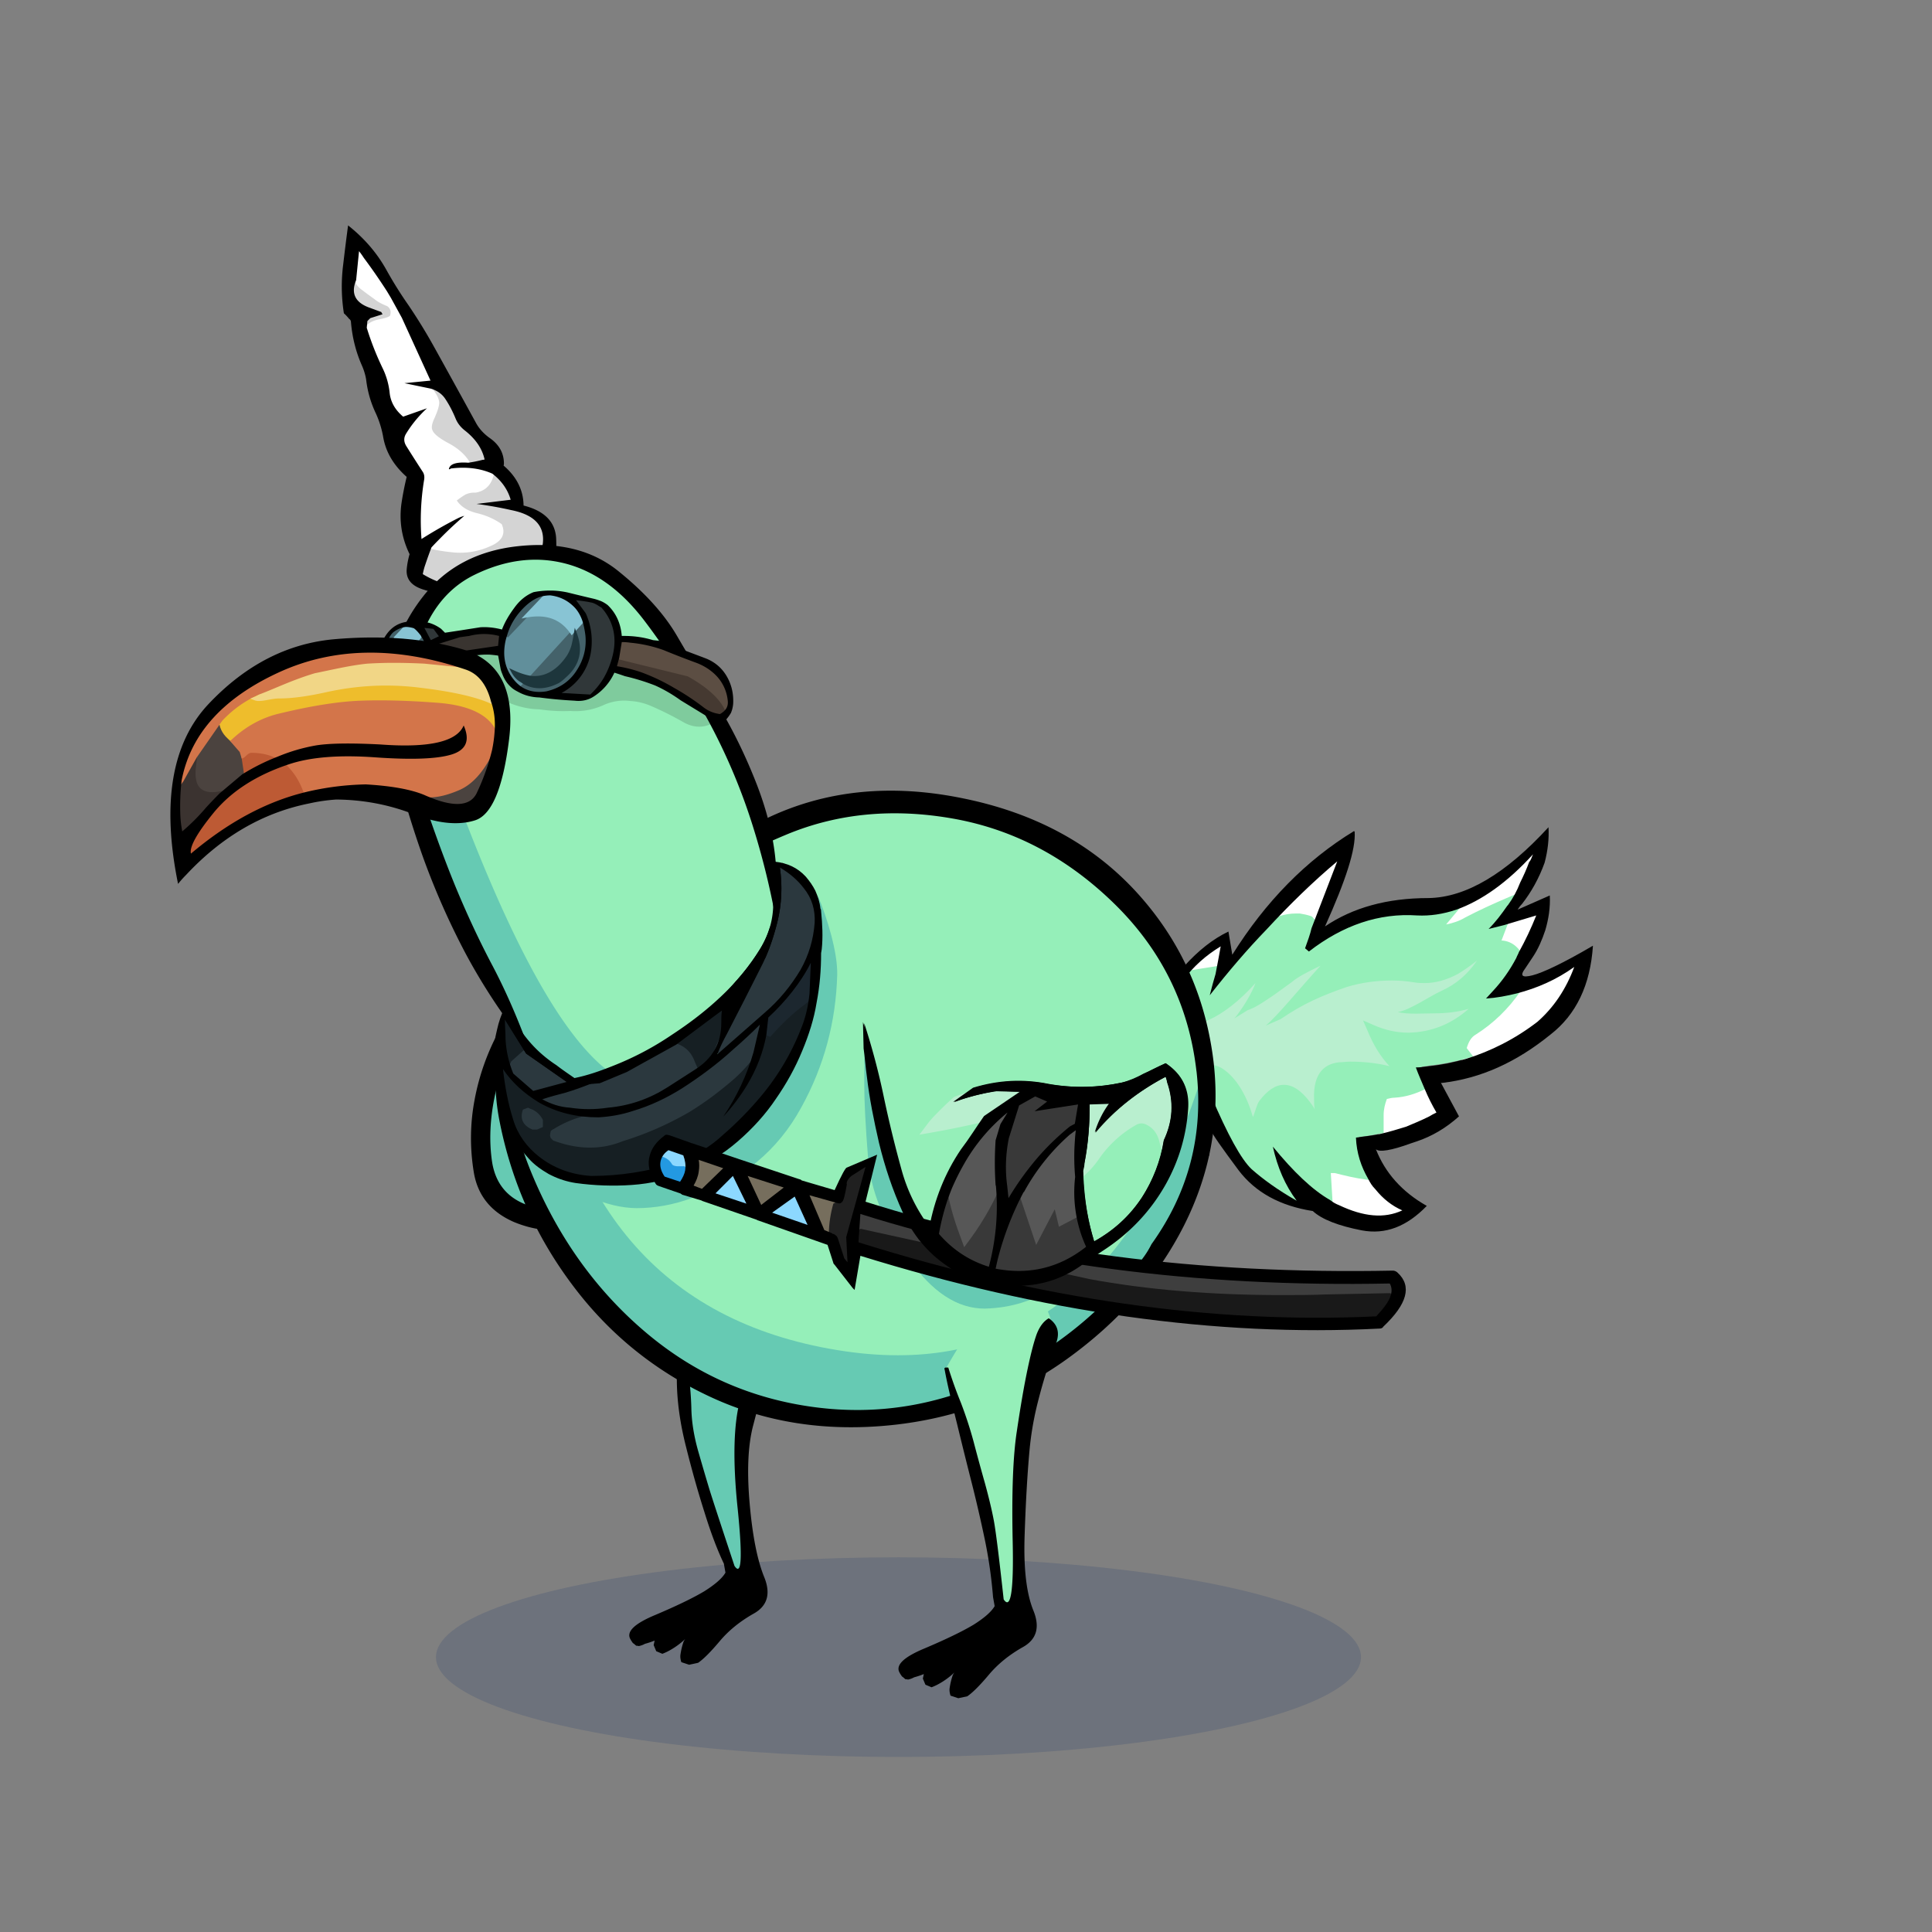 <?xml version="1.0" encoding="utf-8"?>
<svg xmlns="http://www.w3.org/2000/svg" x="0" y="0" version="1.1" viewBox="0 0 300 300" xml:space="preserve">
<rect x="0" y="0" width="300" height="300" fill="#808080" stroke="none"/>
<style type="text/css">
.color__skin{fill:#95efb9;}
.color__skinDark{fill:#66cab3;}
.color__skinLight{fill:#b9efcf;}
.color__beak{fill:#e2ef95;}
</style>
<ellipse cx="139.516" cy="257.319" rx="71.817" ry="15.5" opacity="0.15" fill="#002268"/>
<g id="Birb_Group">
<g id="Left_Wing">
<path d="m82.6 154.95-3.433 4.217-3.556 12.293-.333 11.207 3.661 5.056 8.839 1.778 7.722-2 3.45-2.6c6.768-21.177 1.318-31.16-16.35-29.951z" class="color__skinDark"/>
<path d="M82.4 154.85c-2.067 1.3-3.717 3.067-4.95 5.3a36.224 36.224 0 0 0-3.75 10.6c-.7 3.667-.75 7.383-.15 11.15.567 3.667 2.65 6.283 6.25 7.85 3.533 1.467 7.133 1.7 10.8.7 3.469-.898 6.252-2.748 8.35-5.55a17.42 17.42 0 0 1-1.65.9c-3.91 2.078-8.21 2.728-12.9 1.95-4.697-.737-7.364-3.204-8-7.4-.467-3.196-.317-6.613.45-10.25.801-3.645 2.367-7.962 4.7-12.95.418-.852.768-1.585 1.05-2.2l-.2-.1z"/>
</g>
<g id="Leg2">
<path d="M114.554 244.102c-.421 0-.714-.36-.922-.675-2.035-6.085-3.413-10.282-3.91-11.877a409.602 409.602 0 0 1-1.752-5.959c-.71-2.466-1.086-4.831-1.12-7.032-.065-2.129-.249-4.107-.543-5.876a47.647 47.647 0 0 0-1.334-5.383.498.498 0 0 1 .105-.48c4.169-4.68 9.383-7.227 15.494-7.567h.001c.248 0 .444.147.507.358a.5.5 0 0 1-.233.576 1.752 1.752 0 0 0-.782.901c-.688 1.802-1.354 4.001-1.979 6.532a863.927 863.927 0 0 1-2.603 9.613c-1.079 3.788-1.225 9.512-.436 17.015.773 7.623.474 9.125.034 9.612a.706.706 0 0 1-.527.242z" class="color__skinDark"/>
<path d="M106.8 212.6a47.974 47.974 0 0 0-1.35-5.45H105l-.15.1c0 .1.033.517.1 1.25s.117 2.717.15 5.95c.033 3.233.517 6.667 1.45 10.3.9 3.6 1.85 6.967 2.85 10.1.967 3.133 1.967 5.783 3 7.95l.25 1.4c-.5.867-1.6 1.833-3.3 2.9-1.733 1.033-4.25 2.25-7.55 3.65-3.3 1.367-4.6 2.633-3.9 3.8.067.133.15.267.25.4a.66.66 0 0 0 .3.3c.1.1.217.2.35.3.133 0 .267.017.4.05.333-.067.65-.183.95-.35.5-.133 1-.3 1.5-.5l-.15.7.4.95.95.4c.267-.1.533-.217.8-.35a11.692 11.692 0 0 0 2.75-1.95c-.1.133-.183.267-.25.4-.233.667-.4 1.367-.5 2.1-.033.333.017.7.15 1.1l1.2.4 1.4-.3c.833-.567 1.95-1.683 3.35-3.35 1.4-1.667 3.167-3.1 5.3-4.3s2.667-3.1 1.6-5.7c-1.067-2.633-1.817-6.45-2.25-11.45s-.25-9.017.55-12.05c.8-3.067 1.583-6.017 2.35-8.85.733-2.867 1.7-5.917 2.9-9.15.6-1.633.217-2.917-1.15-3.85-.167.067-.317.15-.45.25-.467.267-.8.65-1 1.15-.7 1.833-1.367 4.033-2 6.6a872.81 872.81 0 0 1-2.6 9.6c-1.1 3.867-1.25 9.6-.45 17.2.767 7.567.6 10.517-.5 8.85-2.1-6.333-3.383-10.25-3.85-11.75-.467-1.533-1.05-3.517-1.75-5.95s-1.067-4.733-1.1-6.9c-.067-2.166-.25-4.15-.55-5.95z"/>
</g>
<g id="Body_Group">
<g id="Tail">
<g id="Tail_Inner">
<path d="M214.25 189.45c-1.9 0-4.1-.5-6.4-1.6-.5-.2-1-.5-1.5-.8l-.3-.2-.3-5.4.7-.1c.5 0 1-.1 1.5-.1h.2c1.6.4 3.1.8 4.7 1l.4.1.2.3c.3.5.6 1 1 1.5 1.1 1.4 2.5 2.4 3.9 3.1l1.4.6-1.4.6c-1.3.8-2.7 1-4.1 1zm-.2-13.3c0-.7-.1-1.5-.1-2.2 0-1.2.2-2.4.7-3.4l.1-.3.4-.1c.5-.1 1.1-.2 1.7-.3 1.5-.1 3-.6 4.4-1.3l.7-.3.3.7c.5 1.2 1.1 2.4 1.8 3.6l.4.6-.7.3c-.4.2-.8.4-1.1.6-1.2.6-2.4 1.1-3.6 1.6-1.4.5-2.7.8-4 1.1l-.8.2-.2-.8zm12.4-12.2.1-.3c.3-1.5 1-2.6 2.1-3.3 2.5-1.6 4.7-3.7 6.6-6.4l.2-.2.3-.1c3-.7 5.9-2.1 8.7-3.9l1.8-1.2-.8 2.1c-1.3 3.6-3.3 6.5-5.8 8.8-3.6 2.7-7.5 4.7-11.5 5.9l-.5.1-1.2-1.5zm-42.9-12.3c1.5-2.1 3.5-3.9 5.9-5.3l1.3-.8-.3 1.6c-.2 1.2-.5 2.7-.9 4.4l-.1.5-7 1.2 1.1-1.6zm51.6-2.4c-.5-.6-1.1-.9-1.8-1-.4-.1-.8-.1-1.1-.1l-.9-.1 1.8-4.9 6.7-2-.5 1.3c-.8 2-1.7 4-2.7 5.8-.1.3-.3.6-.4.9l-.5.9-.6-.8zm-12.1-3.6-1.4-.1 4.1-4.9.2-.1c3.8-1.3 7.7-4.2 11.7-8.4l1.2.7c-.2.5-.4.9-.6 1.3-.4 1.1-.9 2.1-1.4 3.2-.5 1.2-1.1 2.4-1.8 3.5l-.1.4-.3.1c-2.1.9-4.2 1.9-6.3 2.9-1.5.9-3.2 1.3-4.9 1.3 0 .1-.3.1-.4.1zm-20.1-1.5c-.4-.1-.9-.2-1.3-.3h-.5c-1.3 0-2.7.4-4 1.1l-.9-1.1c3.6-3.9 7.4-7.5 11.1-10.7l1.1.8c-1 2.6-2.3 6-4 10.3l-.4 1.1-1.1-1.2z" fill="#FFFFFF"/>
<path d="M208.85 179.95c-2.3-2.4-4.5-5.1-6.5-8-1-1.4-2-2.1-2.9-2.1s-1.8.6-2.7 1.9c-.9 1.1-1.4 2.4-1.6 4h-1.4c-.3-4.1-1.9-6.9-4.6-8.6-.5-.3-.9-.4-1.3-.4-.7 0-1.4.4-2 1.3-1.5 1.8-2.3 4-2.3 6.7v2.5l-1.3-2.2c-.2-.4-.4-.7-.6-1.1-1.4-2.7-2.2-5.8-2.3-9.2 0-.6 0-1.3.1-1.9.2-2.4.7-4.7 1.5-6.8l.9-2.3.5 2.4c0 .2.2.6.8 2 0 .1.2.3.8.3.7 0 1.8-.3 3.2-.9 2.7-1.1 5.6-3.8 8.8-7.9l1.2.6c-.5 1.9-.9 3.2-1.3 4.2 1.3-.8 2.6-1.8 3.9-2.8 1.3-1.1 3.9-2.4 7.8-4l.8 1.1c-2.1 2.3-4 4.3-5.7 6 2-1 4-1.9 6.1-2.6 2.5-.7 5-1.1 7.4-1.1 1.2 0 2.5.1 3.8.3.5.1.9.1 1.4.1 1.5 0 3-.4 4.4-1.2 1.9-1.1 3.8-2.6 5.6-4.3l1.1.8c-1.8 4.2-4.4 7.1-8 8.7-.6.3-1.3.5-1.9.7h.3c1.8 0 3.7-.3 5.5-.8l4.3-1.3-1.6 1.8c-3.4 3.9-7.4 5.9-12.1 6h-.2c-1.5 0-2.9-.2-4.3-.7 1.2 2.4 2.9 4.3 4.8 5.5l-.6 1.2c-2.9-1.1-5.9-1.7-8.9-1.7-.5 0-1.1 0-1.6.1-1.2.1-2.8.6-2.6 4.3.1 2.5.9 4.5 2.4 6.1.6.7 1.2 1.4 1.9 2.2l-1 1.1z" class="color__skinLight"/>
<path d="M206.35 187.15c-2.2-1.3-4.6-3.3-7-6.1.7 1.9 1.6 3.6 2.7 5.1l-.9 1c-3-1.8-5.4-3.4-7.1-5-1.6-1.5-3.5-4.8-5.9-10.2-.5 1.5-.8 3.5-1 6l-.1 1.2-1-.6c-1.5-.9-2.8-2.1-3.8-3.4l-.1-.2v-.2c0-3 .9-5.5 2.6-7.6.9-1.2 2-1.8 3.1-1.8.7 0 1.4.2 2 .6 2.3 1.5 3.9 4.6 4.7 7.5.3-.6.6-2 1-2.5 1.2-1.6 2.5-2.5 3.8-2.5 1.4 0 2.7.9 4 2.6.3.4.6.8.8 1.2-.1-.5-.1-1-.1-1.5-.2-4.5 2-5.6 3.9-5.8.6 0 1.1-.1 1.7-.1 2 0 4.1.2 6.1.7-1.4-1.5-2.5-3.3-3.4-5.5l-.7-1.6 1.6.7c1.8.8 3.6 1.2 5.4 1.2h.2c3.4-.1 6.5-1.3 9.2-3.7-1.7.5-3.5.7-5.3.7-1.5 0-4.2.2-5.7-.2 1.9-.3 5-2.5 6.8-3.3 2.2-1 4-2.5 5.5-4.7-1 .8-2 1.5-3 2.1-1.7.9-3.4 1.4-5.1 1.4-.5 0-1 0-1.6-.1-1.2-.2-2.4-.3-3.5-.3-2.3 0-4.7.3-7 1-3.8 1.3-6.8 2.6-10.3 5l-2.3 1c1.9-1.6 5.2-5.7 8.5-9.3-2.1 1-3.6 1.8-4.4 2.5-1.4 1-2.7 2-4.1 2.9-1.8 1.2-2.5 1.4-2.8 1.5l-2.1 1.3c.1 0 2.4-3 3.3-5.5-2.5 2.8-5 4.7-7.2 5.7-1.6.7-2.8 1-3.8 1-1.3 0-1.9-.6-2.1-1.2-.7-1.6-.9-2.1-.9-2.3v-.2l.1-.2c.6-1.6 1.5-3.1 2.5-4.4l.2-.2 6.2-1-.3 1.2c2.2-2.7 4.5-5.3 6.7-7.7l.1-.1.1-.1c1.5-.8 3.1-1.3 4.6-1.3h.7c.6.1 1.1.2 1.7.4l.2.1.9 1-.2.4c-.3.7-.6 1.5-.9 2.2 4.8-3.5 9.9-5.2 15.1-5.2H220.75c1.7 0 3.4-.3 5.1-.8l2.3-.7-3.6 4.3c1-.2 2-.5 3-1.1 2.1-1.1 4.3-2.1 6.4-3l2.1-.9-1.3 1.9c-.4.6-.9 1.3-1.3 1.8l1.3-.4-1.6 4.2h.2c1 .1 1.9.6 2.6 1.5l.3.4-.2.4c-1 1.9-2.2 3.6-3.5 5.1 1-.1 1.9-.3 2.9-.6l1.8-.5-1.1 1.5c-1.9 2.8-4.3 5.1-7 6.8-.7.4-1.1 1.1-1.4 2.1l1 1.3-1 .3c-1.8.5-3.7.9-5.7 1.1-.4.1-.8.1-1.3.2.3.8.7 1.6 1 2.5l.3.6-.6.3c-1.6.8-3.2 1.3-4.9 1.4-.4 0-.8.1-1.2.2-.3.8-.5 1.6-.5 2.5V175.95l-.6.1c-1.1.2-2.2.4-3.2.5.2 2 .8 3.8 1.7 5.5l.7 1.3-1.4-.2c-1.6-.2-3.2-.6-4.8-1h-.6l.3 5h-.6z" class="color__skin"/>
<path d="m210.35 129.15-.1-.1c-7.4 4.5-13.7 10.9-18.9 19.2l-.6-3.6c-2.5 1.2-4.7 3-6.8 5.3-4.5 4.7-6.4 10.6-5.7 17.6.6 5 2.3 8.4 5.1 10.3 1.2.8 2.6 1.4 4.4 1.6l.2-4.1c.3.8 1.8 2.9 4.4 6.4 2.6 3.4 6.4 5.5 11.5 6.3 1.4 1.3 4 2.3 7.6 3 3.7.7 7-.6 10.1-3.8-3.9-2.2-6.5-5.2-7.9-8.8.5.5 2.4.2 5.4-.9l.9-.3c2.4-.8 4.6-2.1 6.6-3.9l-2.8-5.2h.2c6-.7 11.5-3.2 16.8-7.5 4-3.1 6.2-7.7 6.6-13.8-4.6 2.7-7.8 4.2-9.4 4.6-1.6.4-2 .1-1.1-1.1l1.2-1.8c.8-1.2 1.4-2.6 1.9-4.1.5-1.7.8-3.5.7-5.4l-5 2.2c.2-.3.4-.6.7-.9 1.4-1.8 2.6-3.9 3.5-6.4.5-1.9.7-3.7.6-5.5-6.6 7.2-12.8 10.9-18.6 11-6.5 0-11.8 1.5-16.1 4.4 3.2-7.1 4.8-12 4.6-14.7m-7.7 18.1.6.5c5.3-4.1 10.9-6 16.8-5.6 2 .1 4-.2 6.1-.9 3.9-1.4 7.9-4.2 11.9-8.6-.2.4-.3.9-.6 1.2-.4 1.1-.9 2.2-1.4 3.2-.5 1.3-1.1 2.4-1.9 3.5l-.1.1c-.9 1.3-1.8 2.5-2.9 3.6l2.4-.6 5-1.5c-.8 2-1.7 3.9-2.7 5.7-.1.3-.3.6-.4.9-1 1.9-2.2 3.6-3.6 5.1l-1.1 1.2c1.6-.1 3.2-.4 4.8-.8 3.1-.8 6.1-2.1 8.9-4.1-1.3 3.5-3.2 6.3-5.7 8.5-3.5 2.7-7.3 4.6-11.2 5.8-1.8.5-3.6.9-5.6 1.1-.7.1-1.4.2-2.1.2.4 1.1.9 2.2 1.4 3.4s1.1 2.4 1.8 3.6c-.4.2-.8.4-1.1.6-1.2.6-2.4 1.1-3.6 1.6-1.3.4-2.6.8-3.9 1.1-1.3.3-2.6.4-3.9.6.1 2.4.8 4.5 1.9 6.4.3.6.6 1.1 1.1 1.6 1.2 1.5 2.6 2.6 4.2 3.3-2.8 1.3-6 1-9.8-.8-.5-.2-.9-.4-1.4-.8-2.8-1.6-5.7-4.4-8.9-8.3.7 3.2 1.9 6 3.7 8.4-3-1.7-5.3-3.4-7-4.9-1.6-1.5-3.7-5.3-6.3-11.4-.2.3-.4.7-.5 1.1-.6 1.5-1 3.7-1.2 6.6-1.5-.9-2.7-2-3.6-3.2-.2-.3-.4-.7-.6-1.1-1.4-2.7-2.2-5.7-2.2-8.9 0-.6 0-1.2.1-1.8.2-2.4.7-4.6 1.4-6.6.6-1.5 1.4-2.9 2.4-4.2 1.5-2 3.4-3.7 5.7-5.1-.2 1.2-.5 2.7-.8 4.3-.3 1-.6 2.1-.9 3.3 2.9-3.7 5.8-7.1 8.8-10.2 3.6-3.9 7.3-7.5 11-10.6-1 2.6-2.3 6-4 10.4-.2.9-.6 2-1 3.1z"/>
</g>
</g>
<g id="Body">
<path d="M133.105 219.945c-2.236 0-4.519-.152-6.787-.453-9.945-1.319-18.882-5.264-26.563-11.726-7.652-6.438-13.649-14.672-17.826-24.474-4.247-9.966-4.68-17.891-1.288-23.556.939-1.577 2.096-3.201 3.438-4.823l1.508-1.825.256 2.354c3.303 30.361 18.264 47.932 44.467 52.222 3.14.519 6.203.781 9.104.781h.004c21.288-.002 36.572-14.248 45.427-42.345l1.948.19c1.112 10.018-1.288 19.246-7.136 27.429-.417.824-.909 1.61-1.462 2.337-5.898 7.92-13.592 14.212-22.86 18.694-7.181 3.448-14.659 5.195-22.23 5.195.001 0 .001 0 0 0z" class="color__skinDark"/>
<path d="M139.419 210.445c-3.012 0-6.186-.271-9.432-.808-27.198-4.453-42.719-22.614-46.131-53.979l-.046-.422.271-.326c3.374-4.056 8.093-8.318 14.027-12.667 7.625-5.652 15.569-10.217 23.606-13.566 5.396-2.249 11.183-3.389 17.2-3.389 3.061 0 6.245.295 9.463.877 9.491 1.729 18.044 6.278 25.422 13.52 7.366 7.23 11.721 16.06 12.943 26.245.013.108.082.543.082.543l-.071.228c-9.147 29.025-25.074 43.744-47.334 43.744-.001 0 .001 0 0 0z" class="color__skin"/>
<path d="M188.05 162.2c-1.567-9.1-5.467-17.033-11.7-23.8-6.833-7.4-15.8-12.217-26.9-14.45-11.1-2.267-21.183-1.25-30.25 3.05-2.7 2.033-6.117 4.333-10.25 6.9a271.82 271.82 0 0 0-21.85 14.95c-8.4 6.267-11.583 14.65-9.55 25.15 1.867 9.567 5.75 18.217 11.65 25.95 5.633 7.4 12.7 13.067 21.2 17s17.817 5.383 27.95 4.35c10.1-1.033 19.2-4.45 27.3-10.25 8.067-5.8 14.133-12.717 18.2-20.75 4.005-7.95 5.555-16.25 4.65-24.9a49.781 49.781 0 0 0-.45-3.2m-2.3 3.85c.015.126.032.243.05.35 1.093 9.836-1.24 18.77-7 26.8-.4.8-.867 1.55-1.4 2.25-5.833 7.833-13.333 13.967-22.5 18.4-9.167 4.4-18.65 5.95-28.45 4.65-9.8-1.3-18.483-5.133-26.05-11.5s-13.417-14.4-17.55-24.1c-4.133-9.7-4.583-17.25-1.35-22.65.918-1.542 2.034-3.109 3.35-4.7 3.337-4.012 7.954-8.179 13.85-12.5 7.6-5.633 15.4-10.117 23.4-13.45 8-3.333 16.7-4.15 26.1-2.45 9.333 1.7 17.633 6.117 24.9 13.25 7.233 7.1 11.45 15.65 12.65 25.65z"/>
</g>
<g id="Neck">
<path d="M78.8 155.6s6.922 8.194 11.311 8.678c4.389.483 8.039.285 8.039.285l-8.094 3.938-9.444-3.667L78.8 155.6z" class="color__SkinDark"/>
<path d="M98.9 187.6c-4.8 0-10.2-2.7-14.4-5.8l1.4.1c1.1.6 2.4 1 3.7 1.2 1.7.3 3.5.4 5.3.4 1.1 0 2.1 0 3.2-.1 2.9-.2 5.8-.9 8.5-2 2.8-1.2 5.4-2.7 7.6-4.7s4.2-4.2 5.8-6.5c1.6-2.3 3-4.8 4.1-7.4 1-2.4 1.8-4.8 2.2-7.2.5-2.5.7-5.1.6-7.6h.2l-.1-.5v-.2c.2-1.9.1-3.8-.1-5.8l.1-2.4c1.4 3.3 3.1 8.8 3 12.3-.2 7.2-2 14.1-5.6 20.6-3.6 6.6-9.2 11.3-16.9 14-2.9 1.1-5.9 1.6-8.6 1.6z" class="color__skinDark"/>
<path d="M91.9 183.2c-3.2-.2-6-1.3-8.4-3.1-2.1-1.6-3.6-3.6-4.4-6-.8-2.6-1.4-5.3-1.6-8l1.1-.4c.1.1.2.3.3.4-.5-1.5-.9-3.1-.9-4.7l.1-4 .9.5 3.3 5.3-.1.8-1.7 1.5-.1 1.2-.9.1c1.2 1.5 2.8 2.8 4.6 3.8 2.7 1.5 5.6 2.2 8.8 2.2h.2l.1 1.2c-2.2.3-4.3 1-6.1 2.1 1.6.5 3.1.8 4.7.8s3.1-.3 4.7-.8c3.5-1.1 6.9-2.6 10-4.4 2.3-1.4 4.6-3 6.7-4.9 1.3-1.2 2.5-2.5 3.5-3.8l1.1.5c-.1.4-.2.7-.3 1.1.5-1.3.9-2.7 1.2-4.1l.1-.3c1.7-2 3.6-3.9 5.8-5.4.4-.3.7-.6 1.1-1l1 .5c-.2 1.9-.7 3.8-1.3 5.5-1.6 4.2-4 8-7 11.5-1.9 2.2-4 4.2-6.1 5.9-2 1.7-4.3 2.9-6.9 3.8-4.5 1.5-9 2.2-13.5 2.2zm-9.7-9.8c0 .4.3.7.9.9v-.1c-.2-.3-.5-.6-.9-.8zm25.1-7-.4-1c-.6-1.6-1.7-2.4-3.5-2.4h-.5l-.4-1.1 9.2-5.6.9.6c-.1.7-.1 1.3-.1 2 0 3.3-1.5 5.9-4.4 7.7l-.8-.2z" fill="#161F23"/>
<path d="M91.6 178.2c-1.9 0-3.8-.4-5.7-1.1l-.4-.4-.1-.4.1-.6c.1-.2.3-.3.5-.4 2.1-1.3 4.4-2.1 6.8-2.4 1.5-.1 3.1-.3 4.7-.8-1 .2-2.1.4-3.1.5-.9.1-1.9.2-2.9.2-1.1 0-2.1-.1-3.2-.3-1.6-.1-3.1-.6-4.5-1.4l.1-1.1c1.2-.4 2.4-.7 3.6-1 2.6-.8 5.3-1.8 7.8-3.1 2.4-1.2 4.8-2.5 7.1-4l.3-.1h.6c2.3 0 3.9 1.1 4.6 3.1l.4.9-.2.7-4.2 2.7c-.6.4-1.2.7-1.8 1 1.2-.5 2.3-1.2 3.4-1.9 2.2-1.4 4.2-2.9 6.2-4.5l-.8-.6c.4-1.1.9-2.2 1.5-3.2 1.7-3.3 3.5-6.8 5.2-10.2 1.1-2.3 2-4.6 2.6-6.9.7-2.8.8-5.5.4-8.3l.9-.6c1.5.8 2.8 1.9 3.9 3.3 1.4 1.7 2 3.6 1.8 5.8-.2 2.7-.9 5.2-2.3 7.6a30.3 30.3 0 0 1-5.6 6.8l-1.4 1.2.8.5-1.1 4.3-.1.2c-1.1 1.4-2.3 2.8-3.7 4-2.2 1.9-4.5 3.6-6.8 5-3.3 1.9-6.7 3.4-10.3 4.5-1.7.7-3.4 1-5.1 1zm-8.9-2.8c-1.5-.6-2-1.7-1.5-3.1l.8-.3c.2.1.4.2.7.3.8.4 1.3 1 1.6 1.6v1.1l-.9.4h-.7zm-.3-5.5-3.1-2.7-.2-.5.1-1.5.2-.4 1.9-1.7h.7l6.3 4.4-.2 1.1L83 170l-.6-.1z" fill="#2B383E"/>
<path d="m118.5 160.6.4-2.7.2-.4c1.3-1.3 2.6-2.6 3.6-3.9 1.1-1.4 2.1-2.9 2.9-4.4l1.1.3-.1 4.8-.2.4c-.4.4-.8.7-1.2 1.1-2.1 1.5-3.9 3.3-5.6 5.2l-1.1-.4z" fill="#1C272F"/>
<path d="M77.4 159c-.3 1.2-.6 2.4-.7 3.6l1.2 10.7c1 2.5 2.4 4.6 4.2 6.6.9 1 1.9 1.7 3.1 2.4l.4.2c1.2.6 2.5 1 3.8 1.2 2.9.4 5.8.5 8.7.3 3-.2 5.9-.9 8.7-2 2.9-1.2 5.5-2.8 7.8-4.8s4.3-4.2 5.9-6.6c1.6-2.3 3-4.8 4.1-7.5 1-2.4 1.8-4.9 2.2-7.4.5-2.6.7-5.1.7-7.7l.1-.6c.2-1.9.1-3.9-.1-5.9 0-.1 0-.3-.1-.4-.1-1-.4-1.9-.8-2.8-.4-.8-.9-1.5-1.5-2.2-1.3-1.4-2.9-2.1-4.8-2.3l-.8 1.2c.3 1.3.4 2.6.5 3.9.3 3.1-.4 5.9-2 8.5s-3.6 5-5.8 7.1c-2.4 2.3-5 4.3-7.9 6.2-2.8 1.9-5.8 3.5-9.1 4.8-2 .8-4 1.5-6 1.9-1-.7-1.9-1.3-2.8-2-2-1.3-3.7-2.9-5.1-4.8-1.2-1.6-2-3.3-2.5-5-.6 1.1-1.1 2.3-1.4 3.4m1.1 2.4c0-1-.1-2.1-.1-3.1l3.3 5.3L88 168l-5.2 1.4-3.1-2.7c-.7-1.7-1.1-3.5-1.2-5.3m1.2 12.5c-.8-2.5-1.3-5.2-1.6-7.9 1.4 2.1 3.3 3.8 5.6 5.2 2.8 1.6 5.9 2.3 9.2 2.3 1.8-.1 3.6-.4 5.4-1 2.7-.8 5.2-2 7.6-3.5 2.8-1.8 5.5-3.8 7.9-6 1.5-1.3 2.9-2.6 4.2-3.9l-1 4.3c-1 3.5-2.6 6.9-4.7 10 1.4-1.5 2.6-3.1 3.7-4.9 1.5-2.5 2.5-5.1 3-7.8l.3-2.7c1.4-1.3 2.6-2.6 3.7-4s2.1-2.9 2.9-4.5l-.2 4.8c-.2 1.9-.6 3.7-1.3 5.4-1.6 4.1-3.9 7.9-6.9 11.3-1.9 2.2-3.9 4.1-6 5.9-1.9 1.6-4.2 2.9-6.7 3.7-4.2 1.3-8.5 2-13 2-3.1-.2-5.8-1.2-8.1-3-1.9-1.5-3.3-3.4-4-5.7m45.1-36c1.3 1.6 1.8 3.4 1.7 5.4-.2 2.6-.9 5-2.2 7.3-1.5 2.5-3.3 4.7-5.5 6.6l-7.4 6.5c.4-1.1.9-2.1 1.5-3.2 1.7-3.3 3.5-6.8 5.2-10.2 1.2-2.3 2-4.7 2.6-7.1.7-2.8.8-5.7.4-8.5 1.5.9 2.7 1.9 3.7 3.2m-12.7 19c-.1.7-.1 1.4-.1 2 0 3.1-1.4 5.5-4.1 7.2l-4.2 2.7c-2.8 1.8-5.9 2.9-9.3 3.2-2 .3-3.9.3-5.9 0-1.6-.1-3-.6-4.3-1.3 1.2-.4 2.3-.7 3.5-1 2.7-.8 5.3-1.9 8-3.1 2.5-1.2 4.9-2.5 7.2-4l9.2-5.7z"/>
</g>
<g id="Head_Group">
<g id="Head_Group_Inner">
<g class="Crown">
<path d="M72.276 91.549c-2.493-.235-4.766-.971-6.757-2.186l-.147-.09.032-.169c.102-.544.24-1.061.41-1.538.3-.898.617-1.786.952-2.656l.077-.2.209.045c1.22.263 2.437.447 3.618.545a10.741 10.741 0 0 0 5.325-.978c.847-.363 1.375-.803 1.577-1.311.151-.381.127-.807-.074-1.298-1.055-.723-2.285-1.251-3.655-1.57-1.632-.417-2.794-1.213-3.46-2.369l-.108-.188.17-.134c.473-.371.984-.729 1.522-1.065a3.586 3.586 0 0 1 1.846-.388c1.279-.214 2.08-1.034 2.392-2.503l.083-.387.314.241c1.47 1.128 2.458 2.534 2.938 4.179l.082.282-3.744.459a58.42 58.42 0 0 1 3.527.685c3.691.724 5.424 2.53 5.144 5.368a5.942 5.942 0 0 1-.939 2.612c-1.366 2.049-3.556 3.397-6.509 4.008a28.957 28.957 0 0 1-4.791.605h-.017l-.017.001zm.21-19.569c-.64-1.056-1.668-1.967-3.055-2.709-1.641-.873-2.547-1.64-2.77-2.345-.223-.518-.107-1.256.363-2.234.558-1.274.675-1.869.675-2.142 0-.347-.204-.821-.606-1.409a44.75 44.75 0 0 1-.408-.662l-.333-.554.619.186c1.054.315 1.857.889 2.388 1.703a17.848 17.848 0 0 1 1.622 3.091c.282.689.76 1.293 1.42 1.796 1.676 1.334 2.715 2.879 3.093 4.595l.048.22-.214.071a1.185 1.185 0 0 1-.378.063 17.67 17.67 0 0 1-2.216.448l-.163.022-.085-.14zM56.81 49.737l.557-.557 1.663-.525-1.816-.67c-1.171-.432-1.942-1.054-2.292-1.849-.333-.76-.284-1.678.146-2.73l.265-.646.205.667c.118.382.392.744.816 1.077.464.365 1.162.879 2.091 1.543.428.361 1.078.717 1.949 1.072.705.528.908 1.228.644 2.057-.102.274-.433.587-2.14.92-.8.153-1.388.475-1.748.954l-.533.71.193-2.023z" fill="#D4D4D4"/>
<path d="M71.459 85.829c-.274 0-.55-.01-.827-.029a28.794 28.794 0 0 1-3.685-.555l-.428-.092.297-.321c.402-.436.821-.872 1.257-1.307a56.887 56.887 0 0 1 2.709-2.604 67.676 67.676 0 0 0-5.198 2.991l-.352.224-.032-.416a38.694 38.694 0 0 1 .403-9.21c.088-.472.021-.851-.206-1.162a263.74 263.74 0 0 1-2.56-4.015c-.419-.723-.418-1.431-.001-2.113a18.852 18.852 0 0 1 2.483-3.21l-2.771.974-.109-.092c-1.313-1.106-2.049-2.424-2.188-3.918a11.205 11.205 0 0 0-1.027-3.616 45.31 45.31 0 0 1-2.513-6.383l-.038-.122.076-.102c.437-.583 1.127-.968 2.053-1.146 1.595-.31 1.75-.564 1.763-.592.198-.625.067-1.093-.418-1.463-.862-.342-1.558-.726-2.01-1.108a61.558 61.558 0 0 1-2.093-1.544c-.505-.397-.836-.842-.984-1.323l.501-5.209.383.479c.272.34.529.701.766 1.072a90.78 90.78 0 0 1 3.6 5.2l.604 1.006 1.705 3.109 4.604 10.084-2.768.273 2.603.54s.289.475.454.74c.461.673.688 1.227.688 1.682 0 .473-.236 1.242-.721 2.35-.402.836-.519 1.457-.349 1.852.131.412.67 1.084 2.537 2.077 1.467.785 2.56 1.758 3.247 2.892l.25.413-.481-.035a10.067 10.067 0 0 0-.729-.028c-.872 0-1.464.136-1.771.406a15.406 15.406 0 0 1 1.69-.096c1.707 0 3.281.316 4.68.94l.185.083-.042.198c-.355 1.67-1.316 2.644-2.855 2.895l-.238-.002c-.485 0-.953.111-1.39.329-.438.275-.873.575-1.281.887.612.935 1.63 1.59 3.031 1.947 1.453.338 2.76.906 3.881 1.687l.058.041.028.065c.278.638.314 1.225.107 1.746-.252.636-.871 1.169-1.838 1.583a11.257 11.257 0 0 1-4.74 1.048z" fill="#FFFFFF"/>
<path d="M78.2 72.3c.033-.133.05-.233.05-.3 0-1.667-.767-3.017-2.3-4.05-.9-.667-1.583-1.433-2.05-2.3-2.1-3.833-4.25-7.733-6.45-11.7a85.47 85.47 0 0 0-4.05-6.6A61.81 61.81 0 0 1 60.05 42c-1.467-2.667-3.467-5-6-7-.267 2-.517 4-.75 6-.333 2.567-.3 5.117.1 7.65.267.233.533.517.8.85.2.133.3.317.3.55.2 2.333.75 4.533 1.65 6.6.333.733.567 1.483.7 2.25.2 1.767.667 3.45 1.4 5.05a15.193 15.193 0 0 1 1.25 3.9c.4 2.333 1.617 4.4 3.65 6.2a45.872 45.872 0 0 0-.8 4.05c-.4 2.767.017 5.417 1.25 7.95-.233.8-.383 1.6-.45 2.4-.1 1.5.767 2.533 2.6 3.1 5.667 1.8 11.633 1.65 17.9-.45 1.333-.433 2.117-1.233 2.35-2.4a21.33 21.33 0 0 0 .35-5.25c-.2-2.5-1.883-4.15-5.05-4.95-.033-2.4-1.067-4.466-3.1-6.2m-2.95-.95c-.1.033-.2.05-.3.05-.767.2-1.517.35-2.25.45-1.867-.133-2.867.2-3 1 .1.033.2 0 .3-.1 2.433-.3 4.583-.033 6.45.8 1.433 1.1 2.383 2.45 2.85 4.05l-5.3.65c1.8.233 3.583.55 5.35.95 3.567.7 5.217 2.4 4.95 5.1-.1.9-.4 1.733-.9 2.5-1.333 2-3.45 3.3-6.35 3.9-1.567.333-3.15.533-4.75.6-2.467-.233-4.683-.95-6.65-2.15.1-.533.233-1.033.4-1.5.3-.9.617-1.783.95-2.65.4-.433.817-.867 1.25-1.3a55.76 55.76 0 0 1 3.85-3.6c-.367.1-.683.217-.95.35a67.908 67.908 0 0 0-5.7 3.25c-.233-3.067-.1-6.117.4-9.15.1-.533.017-.983-.25-1.35a261.632 261.632 0 0 1-2.55-4c-.367-.633-.367-1.25 0-1.85a18.489 18.489 0 0 1 3.25-3.95l-3.7 1.3c-1.267-1.067-1.967-2.317-2.1-3.75a11.395 11.395 0 0 0-1.05-3.7 44.87 44.87 0 0 1-2.5-6.35l.1-1.05.45-.45 1.9-.6-.2-.35-1.9-.7c-2.167-.8-2.833-2.217-2-4.25l.45-4.5c.267.333.517.683.75 1.05a89.929 89.929 0 0 1 3.6 5.2l.6 1 1.7 3.1 4.45 9.75-4.05.4 4.1.85c1 .3 1.75.833 2.25 1.6.6.9 1.133 1.917 1.6 3.05.3.733.8 1.367 1.5 1.9 1.633 1.3 2.633 2.784 3 4.45z"/>
</g>
<g id="Head">
<path d="M91.577 167.806c-3.228 0-5.784-2.026-9.261-4.832l-.216-.174-.095-.261c-1.71-4.67-4.42-8.33-6.39-12.073-2.039-3.844-4.004-8.045-5.839-12.483-1.834-4.469-3.761-9.792-5.727-15.822-2.014-6.178-2.258-12.782-.726-19.628l.124-.552 1.792-.597.312.957c11.58 35.531 21.899 56.657 30.672 62.791l1.471 1.028-1.648.71a11.267 11.267 0 0 1-4.469.936z" class="color__skinDark"/>
<path d="M95.077 166.77c-9.184-6.421-19.365-26.985-31.115-62.853l-1.014.338.375-1.718c.05-.227.102-.452.156-.674 1.591-6.617 4.918-11.182 9.889-13.564 3.281-1.584 6.569-2.388 9.769-2.388 1.698 0 3.405.227 5.072.674 4.767 1.288 9.053 4.421 12.74 9.314 3.58 4.717 7.006 10.111 10.183 16.028a94.396 94.396 0 0 1 6.824 16.377c1.438 4.649 1.547 9.158 2.383 13.709l.062.337-.158.304c-5.774 11.138-13.219 19.388-24.19 24.211l-.515.227-.461-.322z" class="color__skin"/>
<path d="M65.75 92.55c-3.667 4.633-5.517 9.933-5.55 15.9 0 3.933.5 7.817 1.5 11.65a155.58 155.58 0 0 0 3.95 12.9 116.797 116.797 0 0 0 6.75 15.25c2.767 5.133 6 9.983 9.7 14.55-1.733-4.733-3.6-9-5.6-12.8-2.033-3.833-3.967-7.967-5.8-12.4-1.833-4.467-3.733-9.717-5.7-15.75-1.967-6.033-2.2-12.4-.7-19.1.048-.219.098-.436.15-.65 1.526-6.343 4.642-10.643 9.35-12.9 4.833-2.333 9.55-2.883 14.15-1.65 4.567 1.233 8.633 4.217 12.2 8.95 3.567 4.7 6.933 10 10.1 15.9a92.842 92.842 0 0 1 6.75 16.2 119.834 119.834 0 0 1 3.4 13.75c.3-1.3.333-3.917.1-7.85-.267-3.967-1.25-8.167-2.95-12.6-1.733-4.467-3.75-8.6-6.05-12.4a1072.86 1072.86 0 0 1-6.4-10.8c-1.967-3.367-4.967-6.683-9-9.95-4.033-3.3-9.217-4.617-15.55-3.95-6.333.667-11.267 3.25-14.8 7.75z"/>
</g>
<g class="Eye">
<path d="M108.566 112.839c-.826 0-1.664-.243-2.491-.723a50.148 50.148 0 0 0-4.974-2.487 9.478 9.478 0 0 0-3.265-.78 7.587 7.587 0 0 0-.939-.059c-.979 0-1.973.199-2.954.591a10.473 10.473 0 0 1-5.361 1.018 24.981 24.981 0 0 1-4.819-.252c-1.693-.031-3.408-.425-5.065-1.169a27.104 27.104 0 0 1-4.187-2.321c-1.357-.808-2.92-1.222-4.635-1.222-.186 0-.373.005-.563.014l-.461.023.233-.399c.436-.748.593-1.62.468-2.592l-.031-.242 1.841-.288c.495-.099 1-.184 1.506-.251a12.506 12.506 0 0 1 3.141-.303c.45.034.905.085 1.377.152l.177.025s.3 1.594.434 2.328c.058.199.138.422.234.646a4.788 4.788 0 0 0 1.574 2.202c.212.151.454.296.708.423.971.55 2.059.842 3.245.874 1.75.234 3.576.402 5.457.5.222.025.423.038.62.038.823 0 1.573-.218 2.23-.647a8.382 8.382 0 0 0 3.109-3.595l.092-.2.21.065c.536.167 1.089.352 1.659.553 1.577.36 3.17.852 4.708 1.453a23.286 23.286 0 0 1 4.005 2.33l4.676 2.854c.232.006.466.043.697.109l.525.15-.458.299c-.896.587-1.812.883-2.723.883z" fill-opacity="0.15"/>
<path d="M111.712 111.125a.495.495 0 0 1-.224-.051c-.832-.116-1.678-.486-2.441-1.076a38.318 38.318 0 0 0-4.52-2.98 30.565 30.565 0 0 0-5.014-2.383 22.428 22.428 0 0 0-3.752-.937l-.275-.043.486-1.805 10.988 2.708c3.093 1.708 5.096 3.512 6.015 5.382l.063.129-.08.12c-.22.331-.551.626-.982.877a.717.717 0 0 1-.264.059z" fill="#453931"/>
<path d="M112.525 110.16c-.873-1.778-2.806-3.508-5.747-5.142l-10.912-2.681.471-2.887h.212c.443 0 .909.034 1.385.102a21.28 21.28 0 0 1 5.199 1.163c1.707.702 3.437 1.374 5.152 2 1.232.479 2.289 1.172 3.144 2.062a6.762 6.762 0 0 1 1.818 3.945c.074.553-.022 1.046-.288 1.462l-.239.375-.195-.399z" fill="#5C4E43"/>
<path d="m86.29 107.799.793-.42a8.446 8.446 0 0 0 2.769-2.332 8.554 8.554 0 0 0 1.749-4.617c.13-1.621-.1-3.181-.683-4.638a2.633 2.633 0 0 0-.232-.515l-1.782-2.394.576.067c1.153.136 1.916.252 2.331.355.274.033.633.174 1.065.427.208.138.42.269.648.398.236.258.387.443.521.611 1.477 1.992 1.946 4.281 1.399 6.809a13.52 13.52 0 0 1-1.528 3.923 11.693 11.693 0 0 1-2.097 2.558l-.078.071-5.451-.303zm-21.682-1.159c.172-.206.36-.411.565-.616a8.79 8.79 0 0 0 1.691-2.906l.041-.118 2.04-.66.287.716c.037.072.075.203.113.395l.005.354-.023.05c-.938 2.015-2.457 3.09-4.514 3.194l-.572.029.367-.438zm.852-9.438 1.975.211 1.095 1.481-1.74.835-1.33-2.527z" fill="#303739"/>
<path d="M67.102 101.717c.067-.504.153-.983.254-1.423a.53.53 0 0 1 .167-.371l.043-.043 3.758-1.168c.506-.076.99-.142 1.491-.209a9.55 9.55 0 0 1 2.371-.302c.793 0 1.592.104 2.375.308l.208.054-.172 1.664v.25l-.249.074h-.1l-10.191 1.496.045-.33z" fill="#393430"/>
<path d="M80.915 106.91a5.75 5.75 0 0 1-1.36-1.254c-1.273-1.583-1.745-3.482-1.402-5.646.069-.444.173-.878.31-1.29l.018-.053 3.094-3.249.079-.015a10.026 10.026 0 0 1 1.874-.188c2.32 0 4.163.973 5.479 2.893l.112.163-6.574 7.196-.132-.021a9.8 9.8 0 0 1-2.064-.576c.244.278.517.498.819.657.192.148.362.256.545.348l.296.148-.917 1-.177-.113zm-21.339-1.348a5.92 5.92 0 0 1-.366-.94c-.347-1.11-.296-2.356.152-3.701l.017-.051 1.78-1.937.061-.021a3.89 3.89 0 0 1 1.215-.221c.902 0 1.571.437 1.99 1.3l.07.144-4.747 5.771-.172-.344z" fill="#618F9B"/>
<path d="M83.75 107.691c-1.052 0-2.005-.262-2.832-.779l-.255-.159.881-.961.168.084a4.55 4.55 0 0 0 2.054.492c.872 0 1.804-.25 2.771-.741.33-.211.651-.469.937-.754 1.776-1.523 2.411-3.283 1.935-5.367-.052.253-.107.504-.165.751a6.488 6.488 0 0 1-.833 1.878c-1.52 2.217-3.348 3.338-5.438 3.338-.18 0-.361-.008-.545-.024l-.502-.045 6.69-7.323 1.948-2.125.126.421c.203.677.357 1.43.458 2.24.206 2.056-.296 3.996-1.49 5.771-1.098 1.646-2.696 2.725-4.751 3.204a7.148 7.148 0 0 1-1.157.099zm-22.343-.79c-.785 0-1.402-.452-1.832-1.342l-.069-.144 5.939-7.223.143.429c.017.05.059.14.163.279.546.8.723 2.048.549 3.824a11.551 11.551 0 0 1-1.606 2.535c-.667.808-1.607 1.342-2.792 1.585a2.267 2.267 0 0 1-.495.057zm-2.046-5.973c.203-.679.513-1.402.919-2.148.181-.326.402-.601.657-.82.681-.502 1.361-.788 2.037-.858l.671-.07-2.164 2.291-1.697 1.847-.423-.242zm19.098-2.195c.442-1.599 1.27-3.048 2.459-4.305 1.236-1.305 2.499-2.037 3.754-2.177l.682-.076-6.473 6.796-.422-.238z" fill="#44626A"/>
<path d="M63.975 100.209c-.332-.685-.836-1.018-1.54-1.018-.312 0-.667.066-1.057.196l-.261-.409 1.774-1.878H63c.424 0 .869.071 1.324.211.354.211.734.607 1.224 1.236l.123.158-1.524 1.856-.172-.352zm24.619-1.818c-1.234-1.8-2.892-2.675-5.067-2.675-.559 0-1.157.061-1.78.18l-.766.146 3.598-3.777.086-.012c.244-.035.505-.052.785-.052 1.479.174 2.738.769 3.773 1.77.625.59 1.118 1.398 1.463 2.398l.048.141-1.963 2.142-.177-.261z" fill="#88C4D4"/>
<path d="M83.766 106.869a5.059 5.059 0 0 1-2.278-.545 3.35 3.35 0 0 1-.594-.378c-.569-.296-1.074-.818-1.463-1.525l-.369-.671.694.324c.974.455 1.894.751 2.732.88.153.013.319.021.484.021 1.915 0 3.604-1.048 5.021-3.115a5.981 5.981 0 0 0 .764-1.722c.13-.556.246-1.134.345-1.728l.154-.924.327.878c1.002 2.696.406 5.009-1.772 6.876a5.976 5.976 0 0 1-1.028.821c-1.057.54-2.065.808-3.017.808z" fill="#1D363C"/>
<path d="M85.45 91.7c-.9 0-1.767.083-2.6.25-1.167.467-2.167 1.283-3 2.45-.867 1.167-1.5 2.283-1.9 3.35-1.167-.3-2.283-.417-3.35-.35l-3.2.5-2.3.35-.6-.6a6.149 6.149 0 0 0-1.6-.85c-.9-.3-1.9-.4-3-.3h-.05c-1.667.033-2.967.733-3.9 2.1a7.338 7.338 0 0 0-1.25 3.35c-.033.367-.05.733-.05 1.1.033 1.067.3 2 .8 2.8.233.4.517.767.85 1.1 1.1 1.133 2.45 1.517 4.05 1.15a6.636 6.636 0 0 0 4-1.75c.4-.367.717-.75.95-1.15.467-.8.633-1.717.5-2.75l1.6-.25c.5-.1 1-.183 1.5-.25a12.261 12.261 0 0 1 3.1-.3c.433.033.883.083 1.35.15.133.7.267 1.417.4 2.15.067.233.15.467.25.7.333.933.883 1.7 1.65 2.3.233.167.483.317.75.45 1 .567 2.117.867 3.35.9 1.733.233 3.55.4 5.45.5 1.133.133 2.133-.083 3-.65a8.601 8.601 0 0 0 3.2-3.7c.533.167 1.083.35 1.65.55 1.6.367 3.167.85 4.7 1.45 1.333.6 2.65 1.367 3.95 2.3l4.75 2.9c.233 0 .467.033.7.1.5 0 1 .033 1.5.1.333-.367.617-.75.85-1.15.2-.467.317-.967.35-1.5.067-1.6-.3-3.05-1.1-4.35-.767-1.233-1.85-2.117-3.25-2.65l-7.15-2.7a87.99 87.99 0 0 1-.95-.1c-1.533-.467-3.15-.683-4.85-.65-.167-1.967-.9-3.567-2.2-4.8a4.994 4.994 0 0 0-1-.6A9.715 9.715 0 0 0 92.3 93a259.222 259.222 0 0 1-4.15-1c-.933-.2-1.833-.3-2.7-.3m-.75.8c.233-.033.483-.05.75-.05 1.4.167 2.6.733 3.6 1.7.6.567 1.067 1.333 1.4 2.3.2.667.35 1.4.45 2.2.2 2-.283 3.867-1.45 5.6-1.067 1.6-2.6 2.633-4.6 3.1-1.467.233-2.733.017-3.8-.65-.467-.3-.9-.7-1.3-1.2-1.233-1.533-1.683-3.35-1.35-5.45.067-.433.167-.85.3-1.25.433-1.567 1.233-2.967 2.4-4.2 1.2-1.267 2.4-1.967 3.6-2.1m6.2 2.65-1.45-1.95c1.133.133 1.9.25 2.3.35.267.033.6.167 1 .4.2.133.417.267.65.4.167.2.317.383.45.55 1.433 1.933 1.883 4.133 1.35 6.6-.3 1.367-.8 2.65-1.5 3.85a11.407 11.407 0 0 1-2.05 2.5l-4.45-.25a8.76 8.76 0 0 0 4.65-7.15c.133-1.667-.1-3.25-.7-4.75-.067-.2-.15-.383-.25-.55m-26.65 2.4c.267.167.633.55 1.1 1.15.033.1.1.217.2.35.5.733.667 1.95.5 3.65a11.79 11.79 0 0 1-1.55 2.4c-.633.767-1.517 1.267-2.65 1.5-.9.2-1.583-.183-2.05-1.15a5.687 5.687 0 0 1-.35-.9c-.333-1.067-.283-2.25.15-3.55.2-.667.5-1.367.9-2.1.167-.3.367-.55.6-.75.633-.467 1.267-.733 1.9-.8.4 0 .817.067 1.25.2m1.65-.05 1.4.15.85 1.15-1.25.6-1-1.9m6.95 1.25a9.16 9.16 0 0 1 4.65 0l-.15 1.45v.1h-.1l-9.9 1.45c.067-.5.15-.967.25-1.4 0-.1.033-.183.1-.25l3.7-1.15c.467-.067.95-.133 1.45-.2m-5.75 4.45 1.7-.55.2.5c.033.067.067.183.1.35v.25c-.9 1.933-2.333 2.95-4.3 3.05.167-.2.35-.4.55-.6a8.998 8.998 0 0 0 1.75-3m45.9 5.55c.067.5-.017.933-.25 1.3-.2.3-.5.567-.9.8-.1.033-.183.033-.25 0a5.152 5.152 0 0 1-2.4-1.05 38.29 38.29 0 0 0-4.55-3 30.685 30.685 0 0 0-5.05-2.4 22.664 22.664 0 0 0-3.8-.95l.35-1.3.4-2.45c.433 0 .883.033 1.35.1a20.97 20.97 0 0 1 5.15 1.15c1.7.7 3.417 1.367 5.15 2 1.2.467 2.217 1.133 3.05 2a6.488 6.488 0 0 1 1.75 3.8z"/>
</g>
<g id="Beak">
<path d="M29.359 132.622c-.292-1.172.887-3.321 3.709-6.763 2.753-3.282 6.668-5.785 11.637-7.444l.176-.059.131.131c.34.34.619.653.828.932.744.912 1.383 2.085 1.892 3.477l.116.315-.327.079c-5.993 1.449-11.94 4.641-17.677 9.487l-.368.312-.117-.467zm7.404-16.058.275-.058a9.775 9.775 0 0 1 2.012-.206c1.541 0 2.948.313 4.185.931l.607.304-.634.245a32.466 32.466 0 0 0-5.449 2.725l-.39.242-.606-4.183z" fill="#BD5A34"/>
<path d="M71.005 125.14c-1.363 0-3.122-.477-5.228-1.416l-1.934-.951c.259.041 2.637.442 2.922.442 1.178 0 2.597-.35 4.217-1.041 1.998-.82 4.52-3.844 5.938-6.874l-.229 1.271a35.444 35.444 0 0 1-2.42 6.757c-.612 1.205-1.709 1.812-3.266 1.812zm-38.044-1.535c-1.038 0-1.837-.298-2.376-.887-.654-.713-.917-1.855-.784-3.395l.208-1.982 4.59-6.599v.957c0 .987.377 1.815 1.153 2.529.204.203.415.398.642.592l.045.039.927 1.802.554 3.709-3.69 3.11-.081.014a6.97 6.97 0 0 1-1.188.111z" fill="#4B433F"/>
<path d="M28.005 129.157a17.512 17.512 0 0 1-.305-2.595 36.51 36.51 0 0 1 .202-5.395l.007-.06s1.44-2.578 2.129-3.804l.56.178-.2 1.9c-.118 1.36.093 2.348.629 2.932.42.459 1.071.692 1.934.692.33 0 .696-.034 1.089-.101l.929-.158-.667.667a67.643 67.643 0 0 0-2.14 2.24 31.849 31.849 0 0 1-3.678 3.677l-.392.332-.097-.505z" fill="#3B3330"/>
<path d="M36.005 115.278c-.24-.205-.462-.41-.667-.615-.885-.815-1.338-1.814-1.338-2.963v-.119l.082-.087c1.686-1.787 3.62-3.173 5.747-4.118l.112-.05.115.043c.86.323 1.982.486 3.333.486 1.887 0 4.274-.319 7.095-.948 3.138-.7 6.32-1.054 9.458-1.054 1.807 0 3.639.118 5.445.35 4.973.601 8.669 1.433 10.985 2.474l.117.052.042.122c.521 1.477.711 3.101.566 4.825l-.094 1.12-.477-1.018c-1.071-2.29-3.881-3.645-8.353-4.028-3.343-.266-6.448-.4-9.229-.4-.998 0-1.959.017-2.885.051-3.485.122-7.855.826-12.989 2.092-2.435.649-4.68 1.92-6.667 3.777l-.196.183-.202-.175z" fill="#EEBD2C"/>
<path d="M66.766 123.815c-.316 0-.623-.023-.912-.068-2.095-.869-5.124-1.417-9.071-1.647-3.14.067-6.264.468-9.262 1.192l-.26.063-.092-.251c-.486-1.329-1.092-2.444-1.801-3.313a8.484 8.484 0 0 0-.78-.877l-.341-.341.457-.156c2.479-.845 5.63-1.273 9.364-1.273 1.316 0 2.731.053 4.204.158 2.053.146 3.904.22 5.504.219 2.774 0 4.888-.221 6.285-.657.997-.312 1.648-.788 1.933-1.417.25-.551.237-1.25-.039-2.083-1.212 1.81-4.196 2.692-9.083 2.692-1.168 0-2.461-.052-3.845-.156a99.249 99.249 0 0 0-5.029-.146c-2.061 0-3.709.099-4.9.292a27.77 27.77 0 0 0-5.882 1.73l-.127.054-.124-.062c-1.152-.576-2.47-.869-3.916-.869-.644 0-.905.765-1.514.893l-.313-1.022-1.501-1.72.275-.22c2.06-1.925 4.391-3.244 6.927-3.92 5.18-1.277 9.591-1.986 13.116-2.11a79.858 79.858 0 0 1 2.907-.051c2.796 0 5.917.135 9.278.402 4.703.402 7.679 1.873 8.848 4.372l.033.071-.006.079a21.137 21.137 0 0 1-.406 2.892c-1.505 3.233-3.341 5.285-5.479 6.163-1.691.721-3.189 1.087-4.448 1.087zm-39.091-1.44c.318-1.648 1.061-4.468 1.753-5.952 2.364-5.033 6.955-9.153 13.646-12.245 4.492-2.08 9.355-3.134 14.455-3.134 4.708 0 9.744.899 14.967 2.672l1.429.78-8.055-.847a94.526 94.526 0 0 0-4.683-.124 63.71 63.71 0 0 0-4.118.125 83.752 83.752 0 0 0-8.11 1.245c-2.659.723-5.172 1.688-7.95 2.746-.202.119-.698.181-.941.285-2.051.912-3.92 2.252-5.551 3.981l-3.972 5.715c-.674 1.202-1.374 2.451-2.083 3.725l-.787 1.028z" fill="#D3754A"/>
<path d="M76.127 109.224c-2.26-1.016-5.898-1.832-10.813-2.426a42.329 42.329 0 0 0-5.371-.345c-3.094 0-6.233.35-9.328 1.04-2.865.638-5.296.962-7.226.962-1.424 0-2.909.642-3.837.294l-.698-.262.685-.294c.223-.096.446-.208.669-.335 2.838-1.084 5.137-2.252 8.666-3.316 2.815-.57 5.513-1.223 8.145-1.489a64.753 64.753 0 0 1 4.168-.127c1.473 0 3.063.042 4.728.125l6.515.651c2.063.727 3.421 2.462 4.111 5.175l.153.602-.567-.255z" fill="#F1D686"/>
<path d="M79.05 114.8c.944-7.633-1.489-12.299-7.3-14-5.81-1.664-12.393-2.18-19.75-1.55-7.33.632-13.864 3.982-19.6 10.05-5.733 6.067-7.317 15.383-4.75 27.95.4-.5.817-.967 1.25-1.4 5.567-5.967 11.95-9.667 19.15-11.1 1.333-.3 2.717-.5 4.15-.6 4.167.033 8.15.783 11.95 2.25 3.768 1.468 6.952 1.801 9.55 1 2.626-.769 4.41-4.969 5.35-12.6M72.4 104c1.9.678 3.183 2.328 3.85 4.95.509 1.443.692 3.01.55 4.7a20.68 20.68 0 0 1-.4 2.85 35.005 35.005 0 0 1-2.4 6.7c-1.067 2.1-3.767 2.183-8.1.25-2.067-.867-5.1-1.417-9.1-1.65-3.2.067-6.317.467-9.35 1.2-6.067 1.467-12 4.65-17.8 9.55-.261-1.049.956-3.215 3.65-6.5 2.728-3.251 6.561-5.701 11.5-7.35 3.33-1.135 7.813-1.501 13.45-1.1 5.679.403 9.646.253 11.9-.45 2.247-.702 2.864-2.202 1.85-4.5-1.067 2.533-5.383 3.517-12.95 2.95-4.6-.237-7.934-.187-10 .15-2.067.368-4.05.951-5.95 1.75-1.9.733-3.733 1.65-5.5 2.75l-3.5 2.95a68.938 68.938 0 0 0-2.15 2.25 31.453 31.453 0 0 1-3.65 3.65 17.041 17.041 0 0 1-.3-2.55c-.067-1.767 0-3.55.2-5.35a19.846 19.846 0 0 1 1.5-4.65c2.344-4.99 6.844-9.024 13.5-12.1 8.609-3.986 18.343-4.136 29.2-.45z"/>
</g>
</g>
</g>
<g id="Neck_Front">
<path d="m112.1 156.9 6.765-8.209c.789-1.8 1.374-3.645 1.835-5.49.7-2.8.8-5.7.4-8.5l-.8-.9-.8 1.2c.3 1.3.4 2.6.5 3.9.3 3.1-.4 5.9-2 8.5-1.6 2.6-3.6 5-5.8 7.1-2.4 2.3-5 4.3-7.9 6.2-2.8 1.9-5.8 3.5-9.1 4.8-2 .8-4 1.5-6 1.9-1-.7-1.9-1.3-2.8-2-2-1.3-3.7-2.9-5.1-4.8-1.2-1.6-2-3.3-2.5-5a17.666 17.666 0 0 0-.782 1.631l.382 1.068 3.3 5.3L88 168l1.278.5 3.841-.292 4.215-1.749 7.667-4.25 7.099-5.309z"/>
</g>
</g>
<g id="Leg1">
<path d="M156.38 249.048c-.252 0-.486-.179-.739-.561a.255.255 0 0 1-.039-.11c-.728-6.651-1.248-10.799-1.547-12.329-.297-1.549-.749-3.443-1.346-5.633a335.815 335.815 0 0 1-1.801-6.602 62.294 62.294 0 0 0-1.941-5.923 67.207 67.207 0 0 1-1.956-5.467.254.254 0 0 1 .022-.198c4.764-8.361 8.537-12.427 11.535-12.427 1.877 0 3.396 1.621 4.518 4.818a.252.252 0 0 1-.113.301c-.713.402-1.299 1.168-1.74 2.274-.427 1.149-.911 3.006-1.438 5.51-.53 2.516-1.084 5.724-1.647 9.534-.596 3.803-.813 9.575-.647 17.158.167 7.653-.339 9.075-.733 9.479a.534.534 0 0 1-.388.176z" class="color__skin"/>
<path d="M161 207.1c-.433 1.167-.917 3.017-1.45 5.55-.533 2.533-1.083 5.717-1.65 9.55-.6 3.833-.817 9.567-.65 17.2s-.3 10.617-1.4 8.95c-.733-6.7-1.25-10.817-1.55-12.35-.3-1.567-.75-3.45-1.35-5.65a336.852 336.852 0 0 1-1.8-6.6 62.38 62.38 0 0 0-1.95-5.95 66.742 66.742 0 0 1-1.95-5.45h-.45l-.15.1c0 .1.017.2.05.3.3 1.7.933 4.467 1.9 8.3a827.94 827.94 0 0 0 2.4 9.65c.7 2.8 1.35 5.633 1.95 8.5a72.542 72.542 0 0 1 1.25 8.8l.25 1.4c-.5.867-1.6 1.833-3.3 2.9-1.733 1.033-4.25 2.25-7.55 3.65-3.3 1.367-4.6 2.633-3.9 3.8.067.133.15.267.25.4a.66.66 0 0 0 .3.3c.1.1.217.2.35.3.133 0 .267.017.4.05.333-.067.65-.183.95-.35.5-.133 1-.3 1.5-.5l-.15.7.4.95.95.4c.267-.1.533-.217.8-.35a11.692 11.692 0 0 0 2.75-1.95c-.1.133-.183.267-.25.4-.233.667-.4 1.367-.5 2.1-.033.333.017.7.15 1.1l1.2.4 1.4-.3c.833-.567 1.95-1.683 3.35-3.35s3.167-3.1 5.3-4.3 2.667-3.1 1.6-5.7c-1.067-2.633-1.517-6.483-1.35-11.55s.417-9.45.75-13.15c.2-2.267.567-4.533 1.1-6.8a89.071 89.071 0 0 1 3.05-10c.6-1.633.217-2.917-1.15-3.85-.767.434-1.384 1.234-1.85 2.4z"/>
</g>
<g id="Right_Wing">
<path d="M167.6 196.9c.3-.3.6-.6.9-.8-5.7 3.5-10.7 4.8-15.1 3.8-5.2-1.2-9.7-5.3-13.4-12.4-3.3-6.2-5.2-14.4-5.7-24.6-.1.8-.1 2.6-.1 5.4 0 2.7.2 6.6.6 11.6.4 5 2.5 10.1 6.2 15.4 3.7 5.3 7.6 7.8 11.8 7.8 4.2-.1 7.8-1.3 10.9-3.4 2-1.4 3.3-2.3 3.9-2.8z" class="color__skinDark"/>
<path d="M167.6 196.9c.3-.3.6-.6.9-.8-3 2.3-6.4 3.5-10.2 3.6-4 .4-7.7-.6-10.9-2.9-3.1-2.1-5.4-4.9-6.9-8.3-1.6-3.5-2.8-7.1-3.7-10.8-.9-3.4-1.5-6.9-1.9-10.4-.2-1.4-.3-2.9-.5-4.3-.1.8-.1 2.6-.1 5.4 0 2.7.2 6.6.6 11.6.4 5 2.5 10.1 6.2 15.4 3.7 5.3 7.6 7.8 11.8 7.8 4.2-.1 7.8-1.3 10.9-3.4 1.9-1.5 3.2-2.4 3.8-2.9z" class="color__skinDark"/>
<path d="M169.17 192.994a21.275 21.275 0 0 1-.362-1.191 42.244 42.244 0 0 1-1.427-10.087l-.007-.343.25-.234a12.706 12.706 0 0 0 1.837-2.168 19.003 19.003 0 0 1 6.208-5.64c.525-.285 1.053-.426 1.581-.426s1.056.141 1.567.418c1.35.693 2.256 1.868 2.678 3.482l.04.154-.024.159a23.55 23.55 0 0 1-3.565 9.251 21.573 21.573 0 0 1-7.674 7.055l-.809.444-.293-.874zm-25.284-1.779c-2.115-2.797-3.655-5.878-4.577-9.156a185.563 185.563 0 0 1-2.812-11.5c-.79-3.818-1.809-7.66-1.739-9.94l-.604-1.859c.304-1.801 3.971-2.301 5.246.518.473 1.047.727 2.963 1.711 4.389.652.992 1.147 2.493 2.323 3.297 1.47 1.042 2.918 1.566 4.315 1.566 1.174 0 2.444.639 3.45.42l.45.624-2.644 1.907.056.093a50.047 50.047 0 0 0-2.472 2.367c2.074-.398 4.161-.848 6.23-1.341l1.919-.458-1.102 1.637a2017.85 2017.85 0 0 1-3.551 5.253 32.45 32.45 0 0 0-4.831 11.862l-.325 1.702-1.043-1.381z" class="color__skin"/>
<path d="M199 202.3c-10.8 0-20.9-.9-30.1-2.6l-35.6-7.8-.5-.6.1-2.8.8-.5c22.8 7.2 48.4 10.8 75.9 10.8 2 0 4.1 0 6.1-.1l.5.3c.4.7.5 1.5.2 2.5l-.6.4-10 .2c-2.2.1-4.5.2-6.8.2z" fill="#3E3E3E"/>
<path d="M204.1 205.2c-22.4 0-46.3-3.9-71-11.7l-.4-.6.2-1.6.7-.5 35.5 7.8c9.1 1.7 19.2 2.5 29.9 2.5 2.2 0 4.6 0 6.9-.1l10-.2.6.8c-.4 1-1.1 2-2.4 3.3l-.4.2c-3.2 0-6.4.1-9.6.1z" fill="#191919"/>
<path d="m119.8 188.9-.2-1 3.4-2.5.9.2 2 4.5-.7.8-5.4-2zm-8.9-3-.2-1 2.7-2.7 1 .2 2.1 4.3-.7.8-4.9-1.6zm-5.5-3.7c-1.4 0-1.9-.6-2.1-1.1-.1-.2-.4-.3-.8-.4l-.4-.7c.2-.7.6-1.3 1.3-1.9l.6-.1 2.4.8.4.4c.3.9.5 1.7.4 2.5l-.5.5c-.3 0-.6.1-1 .1l-.3-.1z" fill="#8CD8FF"/>
<path d="m127.7 191.7-.3-.3-2.4-5.4.7-.8 4.2 1.2.4.7c-.4 1.3-.6 2.9-.6 4.5l-.8.5-1.2-.4zm-10-4.3-2.2-4.4.7-.8 5.7 1.8.2 1-3.5 2.6-.9-.2zm-10.3-2.7-.3-.9c.4-.6.6-1.3.7-2 .1-.5 0-1.1 0-1.6l.8-.7 3.8 1.3.2 1-3.3 3.1-.6.1-1.3-.3z" fill="#766E5D"/>
<path d="m130.7 195.9-.1-.2-1-3.1c0-.1 0-.1-.1-.2l-.1-.1h-.1l-.6-.6c0-1.7.3-3.4.7-4.8l.7-.4h.2c.1-.2.3-.7.6-2.4 0-.6.4-1.2 1.1-1.8l2.2-1.4.9.7-2.9 10.8.2 3.8-1 .4-.7-.7z" fill="#202020"/>
<path d="m103 183.2-.3-.2c-.7-1-.9-2-.7-2.9l.2-.3.6-.2c.7.2 1.2.6 1.5 1.1.1.3.6.4 1 .4h1l.7.6v.1c-.1.7-.4 1.4-.9 2.1l-.7.2-2.4-.9z" fill="#2399E2"/>
<path d="M217 197.6c-.2-.2-.5-.3-.7-.3-30.1.6-57.4-2.9-81.9-10.7l1.8-7.3-4.7 2c-.2 0-.8 1.1-1.9 3.5l-5.1-1.5c-.1-.1-.3-.2-.4-.2l-9.3-3.1c-.1 0-.2-.1-.3-.1l-7.1-2.4c-.1 0-.2 0-.2-.1h-.1l-3.1-1.1c-.1 0-.3-.1-.5-.1s-.3.1-.4.2c-1.2.9-1.9 1.9-2.2 3-.4 1.3-.1 2.8.9 4.4.1.2.3.3.6.4l3.2 1.1c.1 0 .1.1.2.1l.1.1 3 .9.2.1 8.4 2.9c.1.1.2.1.2.1l10.8 3.8.9 2.8c0 .1.1.2.2.3l2.8 3.6.3.3.9-5.3c28.4 8.8 55.2 12.6 80.6 11.3.3 0 .5-.1.6-.3 3.7-3.5 4.5-6.3 2.2-8.4m-113.2-19 2.3.8c.3.8.4 1.5.3 2.2v.1c-.1.6-.4 1.2-.8 1.8l-2.4-.8c-.6-.9-.8-1.7-.6-2.5.2-.7.6-1.2 1.2-1.6m3.9 5.5c.4-.7.7-1.4.8-2.2.1-.6.1-1.2 0-1.8l3.8 1.3-3.3 3.2-1.3-.5m10.5 3-2.1-4.5 5.6 1.8-3.5 2.7m-4.4-4.5 2.1 4.3-4.8-1.6 2.7-2.7m18.4 0 2.2-1.4-3 10.9.2 3.9-.5-.6-1-3.1c-.1-.3-.2-.4-.5-.6-.1-.1-.2-.1-.3-.1l-.1-.1-1.2-.5-2.3-5.4 4.3 1.2c.3.1.5.1.7-.1.3-.2.5-1.1.8-2.8-.1-.3.1-.8.7-1.3m-8.8 3.2 2 4.4-5.5-1.9 3.5-2.5m9.9 7.1.1-1.5.2-2.9c24.7 7.8 52.1 11.4 82.2 10.8.3.5.4 1.2.1 2-.3.9-1.1 1.9-2.2 3.1-25.3 1.2-52.1-2.6-80.4-11.5z"/>
<path d="M167.403 181.515c.095-.382.174-.762.237-1.143.558-2.983.822-6.012.79-9.014l-.009-.767 5.363-.087-.914 1.249c-.064.09-.129.179-.191.27a39.412 39.412 0 0 1 7.963-5.505l.839-.439.259.91c.062.216.14.445.231.691 1.137 3.339.956 6.579-.528 9.654l-.909 1.883-.529-2.023c-.311-1.188-.935-2.01-1.907-2.51-.303-.164-.575-.24-.848-.24s-.545.076-.833.232a17.46 17.46 0 0 0-5.688 5.166 14.113 14.113 0 0 1-2.053 2.419l-1.903 1.783.63-2.529zm-23.469-6.877c.421-.562.883-1.094 1.372-1.583a50.982 50.982 0 0 1 2.731-2.629l.109-.098.138-.051a31.042 31.042 0 0 1 6.358-1.59l.063-.009 6.24.164-7.629 5.223-.139.033a144.559 144.559 0 0 1-8.496 1.76l-1.918.337 1.171-1.557z" class="color__skinLight"/>
<path d="M181 165.1c-1.1.5-2.2 1.1-3.4 1.6-1.1.6-2.2 1.1-3.4 1.4-3.7.8-7.5.9-11.4.2-3.9-.8-7.8-.6-11.7.6l-3.1 2.2.4-.1c2-.7 4.1-1.2 6.2-1.6 1.3 0 2.5.1 3.8.1l-5.6 3.8c-1.2 1.7-2.3 3.5-3.6 5.2-2.5 3.7-4.1 7.8-4.9 12.1-2.1-2.7-3.6-5.7-4.4-8.9-1.1-3.8-2-7.7-2.8-11.5-.8-3.9-1.8-7.7-3.1-11.5l.1 4.1c.2 1.4.3 2.9.5 4.3.4 3.5 1.1 6.9 1.9 10.4.9 3.7 2.1 7.3 3.7 10.8 1.5 3.4 3.8 6.2 6.9 8.3 3.3 2.4 6.9 3.4 10.9 2.9 3.8-.1 7.2-1.3 10.2-3.6l2.7-1.8c4.2-2.7 7.5-6.2 9.9-10.5 2-3.6 3.1-7.5 3.4-11.6.5-2.9-.7-5.2-3.2-6.9m0 2.1c.1.2.2.5.2.8 1.1 3.1.9 6.1-.5 9.1-.5 3.2-1.7 6.2-3.4 8.9-1.9 2.9-4.4 5.1-7.4 6.8-.1-.4-.2-.8-.3-1.1-.9-3.2-1.3-6.5-1.4-9.9.1-.4.2-.8.2-1.2.6-3 .8-6.1.8-9.1l3.1-.1c-1 1.4-1.8 2.9-2.2 4.5 3-3.6 6.7-6.5 10.9-8.7m-14.9 9 .9-.7c-.1.6-.1 1.1-.2 1.7-.1 1.9-.1 3.7.1 5.6-.2 1.9-.2 3.7.1 5.5s.8 3.6 1.6 5.4c-4.1 3.3-8.8 4.4-14 3.4.1-.5.2-.9.3-1.4.9-3.7 2.3-7.2 4.1-10.5h.1c1.7-3.5 4.1-6.4 7-9m.8-1.7-.8.4c-1.6 1.3-3.1 2.7-4.4 4.2-1.9 2.2-3.6 4.5-5.1 6.9-.1-.6-.1-1.3-.2-1.9-.3-2.4-.2-4.9.2-7.4l1.6-5.1 2.5-1.4 1.9.8-2 1.5 6.8-1.1-.5 3.1m-11.5.1-.8 2.5c-.2 2.2-.2 4.6 0 7v.1c.4 4.2 0 8.3-1.1 12.5-3-.9-5.6-2.6-7.8-5.1.4-2.4 1.1-4.8 2-7.1.6-1.3 1.2-2.6 1.9-3.9 1.7-3 4-5.7 6.7-7.9l-.9 1.9z"/>
<path d="m154.6 177.1.8-2.5 1.1-1.8c-2.7 2.2-5 4.9-6.7 7.9-.7 1.3-1.4 2.6-1.9 3.9.4 2.2 1 4.3 1.8 6.4.1.4.3.7.4 1.1 1.9-2.5 3.4-5.2 4.7-8-.4-2.5-.4-4.8-.2-7m12.5-1.6-.9.7c-2.9 2.6-5.3 5.5-7.1 8.9h-.1l2.1 6.2 3-5.8.9 3.8 2.1-1.1c-.3-1.8-.3-3.6-.1-5.5-.2-1.8-.2-3.7-.1-5.6 0-.5.1-1 .2-1.6z" fill="#406476"/>
<path d="M158.188 198.121c-1.209 0-2.466-.122-3.733-.365l-.774-.147.013-.059-.37-.113c-3.159-.973-5.887-2.767-8.106-5.333l-.238-.275.062-.359a35.456 35.456 0 0 1 2.044-7.207l.99-2.456.481 2.604c.373 2.02.917 4.036 1.616 5.998a41.227 41.227 0 0 0 3.722-6.669l.58-1.316.774 1.213c.096.15.152.317.168.496.218 2.476.18 4.97-.112 7.459a47.741 47.741 0 0 1 2.723-6.387c-.263.409-.519.822-.766 1.239l-1.186 1.994-.441-4.207c-.341-2.481-.254-5.057.261-7.632l1.711-5.471 3.1-1.736 3.399 1.471-.604.465 4.833-.752-.737 4.426-1.02.544a39.97 39.97 0 0 0-4.31 4.074 44.503 44.503 0 0 0-3.059 3.835l1.994 5.936 3.114-5.97 1.149 4.789 2.182-1.143.162 1.068a19.36 19.36 0 0 0 1.539 5.145l.251.55-.474.375c-3.288 2.599-6.969 3.916-10.938 3.916z" fill="#393939"/>
<path d="M148.826 191.214a40.722 40.722 0 0 1-1.784-6.524l-.042-.23.093-.215a39.347 39.347 0 0 1 1.989-3.978 29.059 29.059 0 0 1 6.881-8.114l1.145.998-1.049 1.715-.697 2.323c-.152 2.179-.15 4.47.007 6.809l.013.189-.076.173a43.032 43.032 0 0 1-4.734 8.146l-.852 1.156-.894-2.448zm9.053-6.884h.667a33.613 33.613 0 0 1 7.043-8.706l2.433-1.796-.207 1.762a29.887 29.887 0 0 0-.146 1.655 33.62 33.62 0 0 0 .048 5.435l.008.079-.01.078a19.637 19.637 0 0 0 .096 5.293l.086.546-3.464 1.814-.651-2.711-2.886 5.53-3.017-8.979z" fill="#575757"/>
<path d="M181 165.1a44.59 44.59 0 0 0-3.35 1.65 12.29 12.29 0 0 1-3.4 1.35c-3.733.8-7.533.883-11.4.25a23.786 23.786 0 0 0-11.65.6l-3.05 2.2.4-.15c2-.733 4.067-1.25 6.2-1.55l3.8.1-5.55 3.8a1614.6 1614.6 0 0 1-3.55 5.25 33.069 33.069 0 0 0-4.95 12.15c-2.067-2.733-3.55-5.7-4.45-8.9-1.067-3.833-2-7.65-2.8-11.45-.8-3.867-1.817-7.7-3.05-11.5l.1 4.05.5 4.3c.433 3.5 1.083 6.95 1.95 10.35a63.02 63.02 0 0 0 3.7 10.75c1.533 3.433 3.833 6.217 6.9 8.35 3.267 2.367 6.917 3.35 10.95 2.95 3.767-.067 7.167-1.267 10.2-3.6l2.7-1.8c4.233-2.733 7.533-6.233 9.9-10.5 2-3.633 3.133-7.517 3.4-11.65.2-3-.967-5.333-3.5-7m0 2.1c.067.233.15.483.25.75 1.067 3.133.9 6.15-.5 9.05-.5 3.2-1.65 6.183-3.45 8.95-1.9 2.867-4.367 5.133-7.4 6.8-.133-.4-.25-.783-.35-1.15a41.247 41.247 0 0 1-1.4-9.9c.1-.4.183-.8.25-1.2.567-3.033.833-6.083.8-9.15l3.05-.05c-1 1.367-1.75 2.867-2.25 4.5 3.133-3.533 6.8-6.4 11-8.6m-14.9 9 .95-.7a28.671 28.671 0 0 0-.15 1.7 34.25 34.25 0 0 0 .05 5.55 20.312 20.312 0 0 0 .1 5.5 20.04 20.04 0 0 0 1.6 5.35c-4.133 3.267-8.817 4.4-14.05 3.4.1-.467.2-.917.3-1.35a47.119 47.119 0 0 1 4.05-10.55h.05a32.663 32.663 0 0 1 7.1-8.9m.8-1.7-.75.4a40.568 40.568 0 0 0-4.45 4.2 44.882 44.882 0 0 0-5.1 6.95l-.2-1.9c-.333-2.433-.25-4.9.25-7.4l1.6-5.1 2.5-1.4 1.85.8-1.95 1.5 6.75-1.05-.5 3m-11.55.05-.75 2.5a50.147 50.147 0 0 0 0 7 .322.322 0 0 1 .05.15c.367 4.167 0 8.333-1.1 12.5-3.033-.933-5.617-2.633-7.75-5.1a34.441 34.441 0 0 1 2-7.05 38.33 38.33 0 0 1 1.95-3.9 28.18 28.18 0 0 1 6.7-7.9l-1.1 1.8z"/>
</g>
</g>
<style type="text/css">
@keyframes body-animation {
  0%, 100% {
	transform: translateY(0);
  }
  50% {
	transform: translateY(5px);
  }
}

#Body {
	animation: body-animation 1s cubic-bezier(0.670, 0.350, 0.355, 0.610) infinite;
}

@keyframes body-animation {
  0%, 100% {
	transform: translateY(0);
  }
  50% {
	transform: translateY(5px);
  }
}

#Tail {
	animation: body-animation 1s cubic-bezier(0.670, 0.350, 0.355, 0.610) infinite;
	animation-delay: 0.1s;
}

@keyframes tail-rotate-animation {
  0%, 100% {
	transform: rotateZ(0);
  }
  50% {
	transform: rotateZ(8deg);
  }
}

#Tail_Inner {
	animation: tail-rotate-animation 1s ease-in-out infinite;
	transform-origin: 62.6% 53.6%;
	animation-delay: 0.2s;
}

@keyframes leg-animation {
  0%, 100% {
	transform: scaleY(1);
  }
  50% {
	transform: scaleY(0.93);
  }
}

#Leg1, #Leg2 {
	animation: leg-animation 1s cubic-bezier(0.670, 0.350, 0.355, 0.610) infinite;
	transform-origin: 0% 92%;
}

@keyframes head-animation {
  0%, 100% {
	transform: translateY(0);
  }
  50% {
	transform: translateY(5px);
  }
}

#Head_Group, #Neck, #Neck_Front {
	animation: head-animation 1s cubic-bezier(0.670, 0.350, 0.355, 0.610) infinite;
	transform-origin: center bottom;
	animation-delay: 0.05s;
}

@keyframes head-rotate-animation {
  0%, 100% {
	transform: rotateZ(0);
  }
  50% {
	transform: rotateZ(2deg);
  }
}

#Head_Group_Inner {
	animation: head-rotate-animation 1s cubic-bezier(0.670, 0.350, 0.355, 0.610) infinite;
	transform-origin: 38% 46%;
	animation-delay: 0.5s;
}

@keyframes crown-animation {
  0%, 100% {
	transform: rotateZ(0deg);
  }
  50% {
	transform: rotateZ(-6deg);
  }
}

.Crown {
	animation: crown-animation 1s cubic-bezier(0.670, 0.350, 0.355, 0.610) infinite;
	animation-delay: 0.2s;
	transform-origin: 30% 30%;
}

@keyframes right-wing-animation {
  0%, 100% {
	transform: translateY(0);
  }
  50% {
	transform: translateY(5px);
  }
}

#Right_Wing {
	animation: right-wing-animation 1s cubic-bezier(0.670, 0.350, 0.355, 0.610) infinite;
	animation-delay: 0.1s;
}

@keyframes left-wing-animation {
  0%, 100% {
	transform: translateY(0);
  }
  50% {
	transform: translateY(2.5px);
  }
}

#Left_Wing {
	animation: left-wing-animation 1s cubic-bezier(0.670, 0.350, 0.355, 0.610) infinite;
	animation-delay: 0.1s;
}
</style>
</svg>
